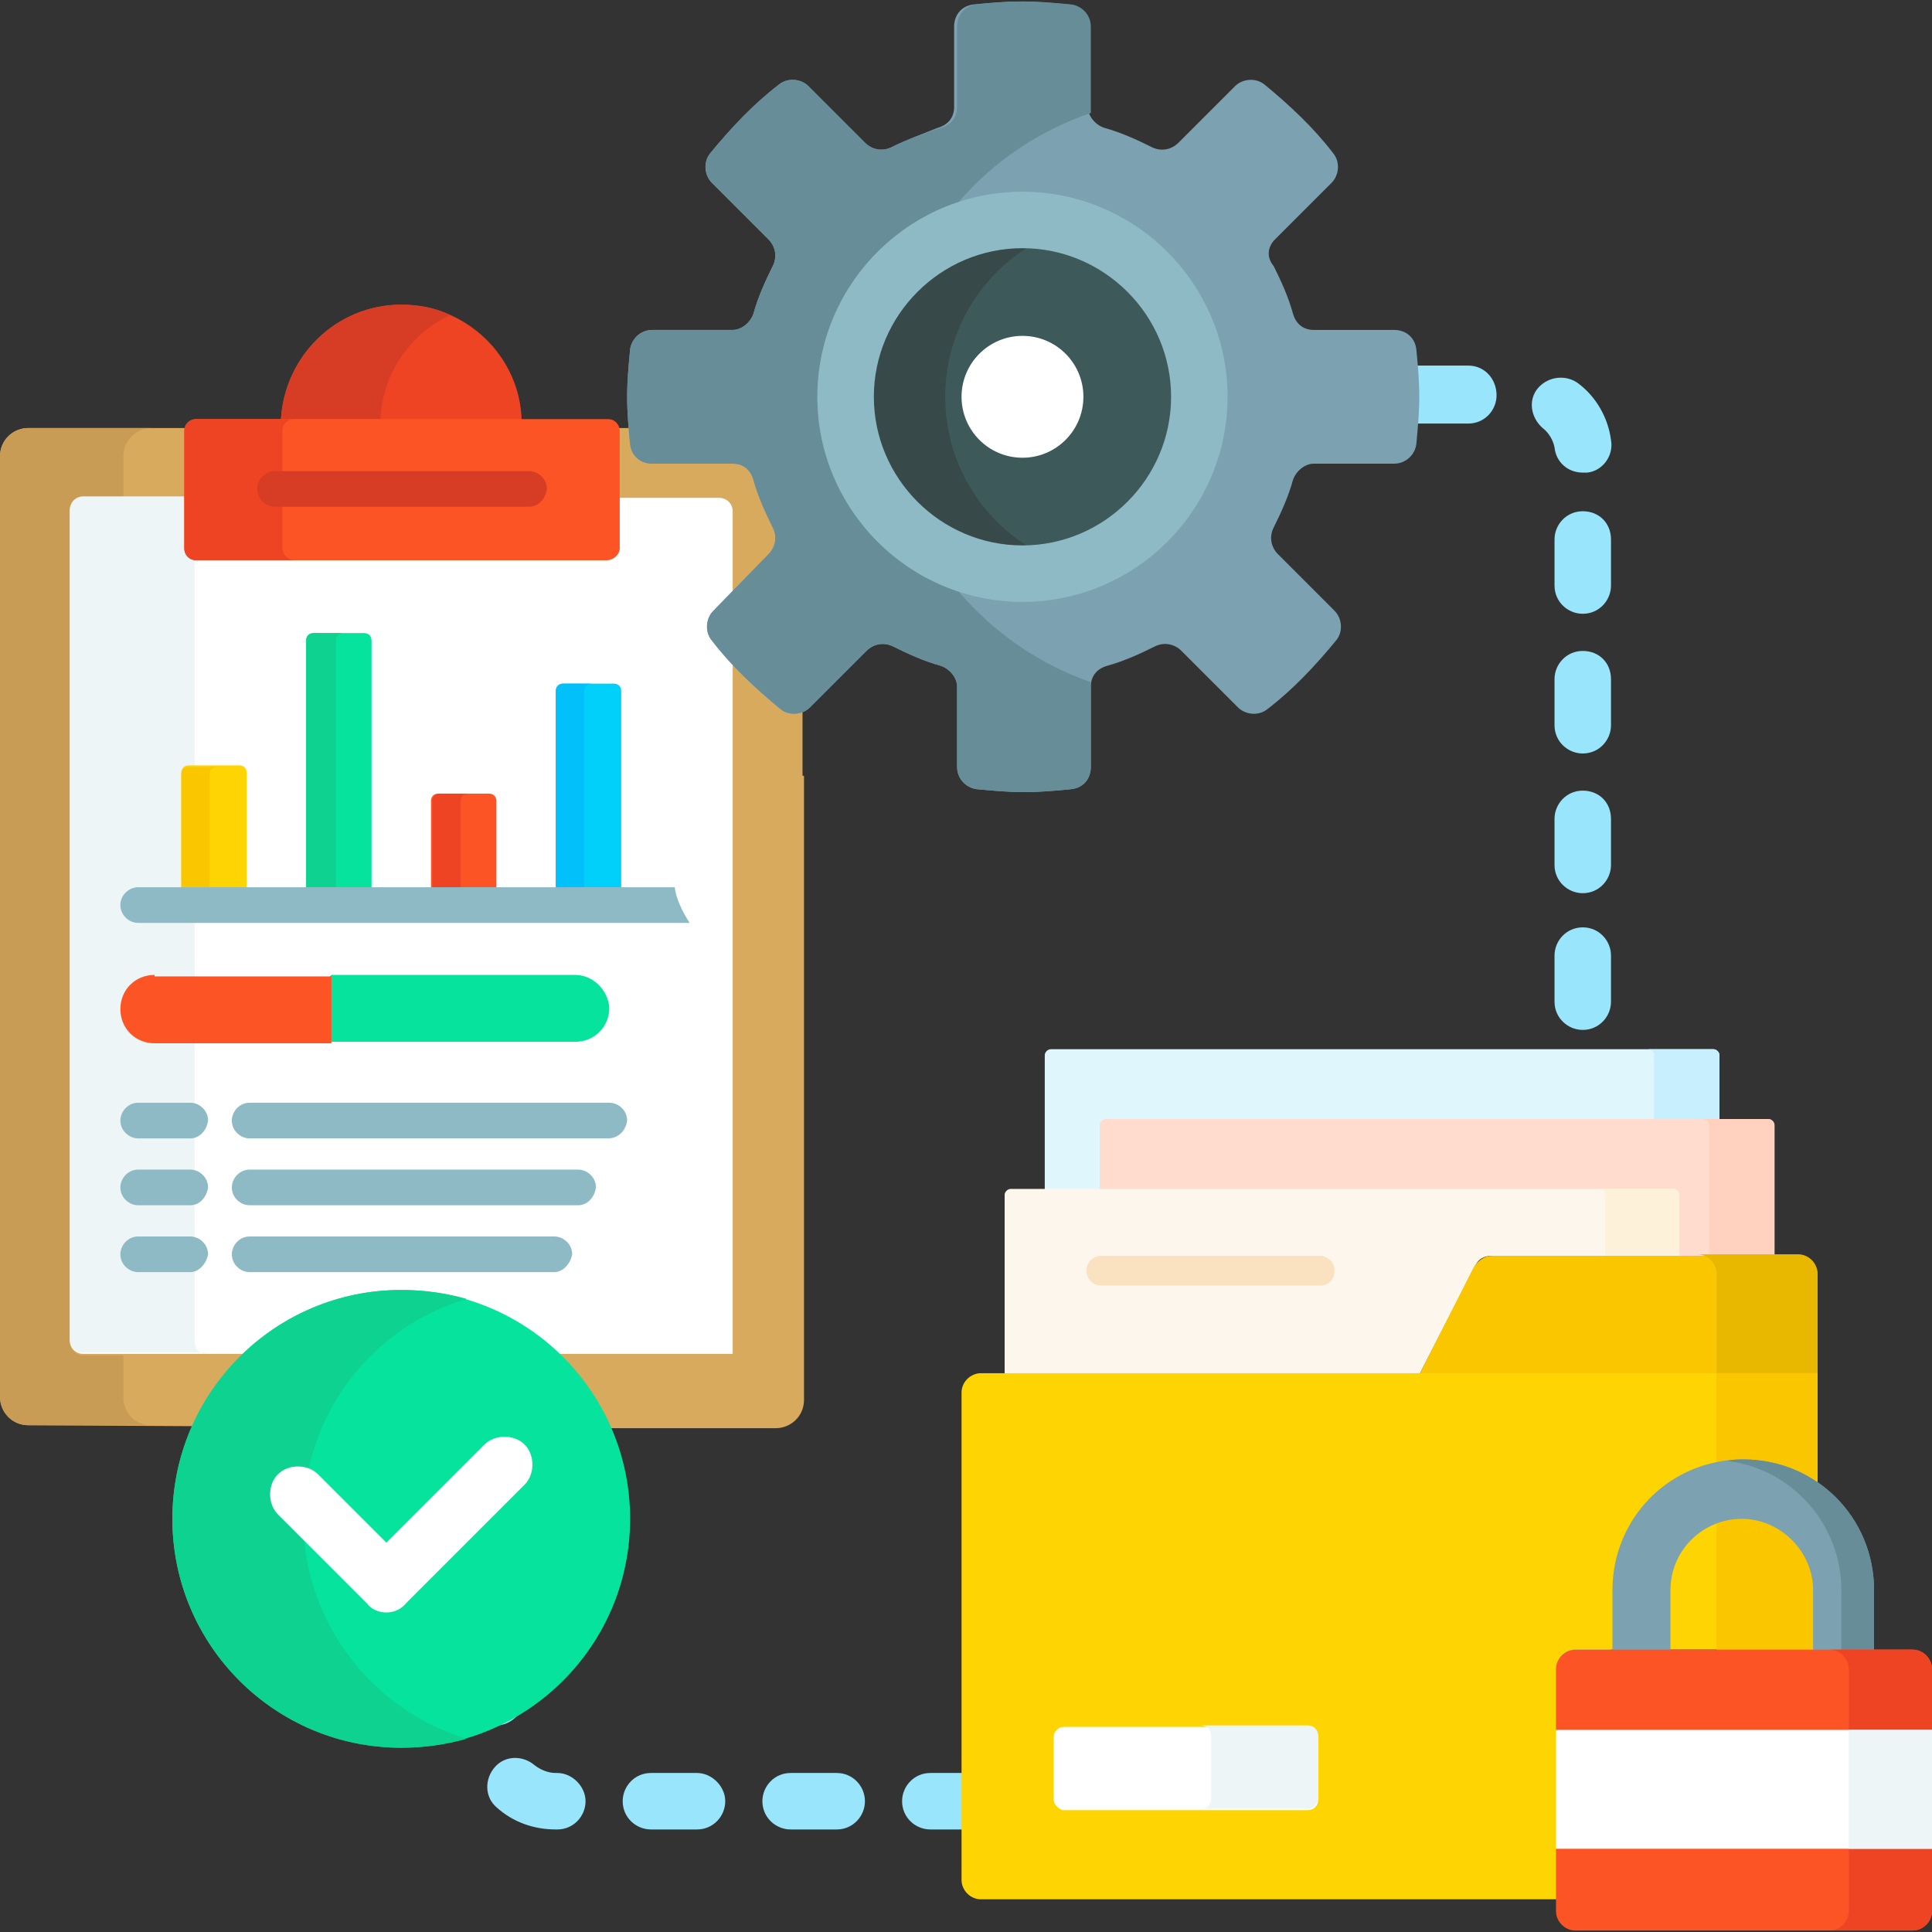 <?xml version="1.0" encoding="utf-8"?>
<!-- Generator: Adobe Illustrator 25.2.0, SVG Export Plug-In . SVG Version: 6.00 Build 0)  -->
<svg version="1.1" id="Capa_1" xmlns="http://www.w3.org/2000/svg" xmlns:xlink="http://www.w3.org/1999/xlink" x="0px" y="0px"
	 viewBox="0 0 130 130" style="enable-background:new 0 0 130 130;" xml:space="preserve">
<rect x="0" y="0" width="130" height="130" fill="#333333" stroke="none"/>
<style type="text/css">
	.st0{fill:#D8AA5E;}
	.st1{fill:#C99C56;}
	.st2{fill:#FFFFFF;}
	.st3{fill:#05E39C;}
	.st4{fill:#EEF5F6;}
	.st5{fill:#EF4424;}
	.st6{fill:#D73D24;}
	.st7{fill:#FD5426;}
	.st8{fill:#FED402;}
	.st9{fill:#FAC600;}
	.st10{fill:#0ED290;}
	.st11{fill:#01D0FB;}
	.st12{fill:#01C0FA;}
	.st13{fill:#8EBAC5;}
	.st14{fill:#99E6FC;}
	.st15{fill:#7CA1B1;}
	.st16{fill:#678D98;}
	.st17{fill:#3E5959;}
	.st18{fill:#384949;}
	.st19{fill:#DFF6FD;}
	.st20{fill:#C8EFFE;}
	.st21{fill:#FFDCCE;}
	.st22{fill:#FFD1BE;}
	.st23{fill:#FDF6EC;}
	.st24{fill:#FEF1DA;}
	.st25{fill:#E8B800;}
	.st26{fill:#FAE2C0;}
</style>
<g>
	<g>
		<g>
			<path class="st0" d="M54,52.2V30.7c0-1-0.8-1.9-1.9-1.9H41.5c0,0.1,0,0.1,0,0.2v7.9c0,0.4-0.3,0.7-0.7,0.7H13.2
				c-0.4,0-0.7-0.3-0.7-0.7V29c0-0.1,0-0.1,0-0.2H1.9c-1,0-1.9,0.8-1.9,1.9V94c0,1,0.8,1.9,1.9,1.9l34.9,0.2h15.4
				c1,0,1.9-0.8,1.9-1.9V52.2z"/>
			<path class="st1" d="M8.3,94v-2.8H5.6c-0.5,0-0.9-0.4-0.9-0.9V34.4c0-0.5,0.4-0.9,0.9-0.9h2.7v-2.8c0-1,0.8-1.9,1.9-1.9H1.9
				c-1,0-1.9,0.8-1.9,1.9V94c0,1,0.8,1.9,1.9,1.9h8.3C9.1,95.9,8.3,95.1,8.3,94z"/>
			<path class="st2" d="M49.3,52.2V34.4c0-0.5-0.4-0.9-0.9-0.9h-6.9v3.4c0,0.4-0.3,0.7-0.7,0.7H13.2c-0.4,0-0.7-0.3-0.7-0.7v-3.4
				H5.6c-0.5,0-0.9,0.4-0.9,0.9v55.8c0,0.5,0.4,0.9,0.9,0.9h34.2h9.5V52.2z"/>
			<path class="st3" d="M38.7,65.6H22.3l-0.2,0.2v4l0.2,0.3h16.4c1.3,0,2.3-1,2.3-2.3C40.9,66.6,39.9,65.6,38.7,65.6L38.7,65.6z"/>
			<path class="st4" d="M13.1,90.3V37.5c-0.3-0.1-0.5-0.3-0.5-0.7v-3.4H5.6c-0.5,0-0.9,0.4-0.9,0.9v55.8c0,0.5,0.4,0.9,0.9,0.9H14
				C13.5,91.2,13.1,90.8,13.1,90.3L13.1,90.3z"/>
			<path class="st5" d="M35.1,28.3c-0.1-4.3-3.7-7.8-8.1-7.8c-4.4,0-7.9,3.5-8.1,7.8H35.1z"/>
			<path class="st6" d="M25.6,28.1c0.2-3.1,2.1-5.7,4.7-6.9c-1-0.5-2.1-0.7-3.3-0.7c-4.3,0-7.8,3.4-8.1,7.7H25.6z"/>
			<g>
				<path class="st7" d="M40.8,37.7H13.2c-0.5,0-0.8-0.4-0.8-0.8V29c0-0.5,0.4-0.8,0.8-0.8h27.7c0.5,0,0.8,0.4,0.8,0.8v7.9
					C41.7,37.3,41.3,37.7,40.8,37.7z"/>
			</g>
			<g>
				<path class="st5" d="M19,36.9V29c0-0.5,0.4-0.8,0.8-0.8h-6.6c-0.5,0-0.8,0.4-0.8,0.8v7.9c0,0.5,0.4,0.8,0.8,0.8h6.6
					C19.4,37.7,19,37.3,19,36.9z"/>
			</g>
			<g>
				<path class="st6" d="M35.6,34.1H18.5c-0.6,0-1.2-0.5-1.2-1.2c0-0.6,0.5-1.2,1.2-1.2h17.1c0.6,0,1.2,0.5,1.2,1.2
					C36.7,33.6,36.2,34.1,35.6,34.1L35.6,34.1z"/>
			</g>
		</g>
		<g>
			<g>
				<g>
					<path class="st8" d="M16.6,59.8v-7.8c0-0.3-0.2-0.5-0.5-0.5h-3.4c-0.3,0-0.5,0.2-0.5,0.5v7.8H16.6z"/>
					<path class="st9" d="M14.6,51.6h-1.9c-0.3,0-0.5,0.2-0.5,0.5v7.8h1.9v-7.8C14.1,51.8,14.3,51.6,14.6,51.6L14.6,51.6z"/>
					<path class="st3" d="M25,59.8V43.1c0-0.3-0.2-0.5-0.5-0.5h-3.4c-0.3,0-0.5,0.2-0.5,0.5v16.7H25z"/>
					<path class="st10" d="M23.1,42.6h-2c-0.3,0-0.5,0.2-0.5,0.5v16.7h2V43.1C22.6,42.8,22.8,42.6,23.1,42.6z"/>
					<path class="st7" d="M33.4,59.8v-5.9c0-0.3-0.2-0.5-0.5-0.5h-3.4c-0.3,0-0.5,0.2-0.5,0.5v5.9H33.4z"/>
					<path class="st5" d="M31.5,53.4h-1.9c-0.3,0-0.5,0.2-0.5,0.5v5.9H31v-5.9C31,53.6,31.2,53.4,31.5,53.4z"/>
					<path class="st11" d="M41.8,59.8V46.5c0-0.3-0.2-0.5-0.5-0.5h-3.4c-0.3,0-0.5,0.2-0.5,0.5v13.3L41.8,59.8z"/>
					<path class="st12" d="M39.8,46h-1.9c-0.3,0-0.5,0.2-0.5,0.5v13.3h1.9V46.5C39.3,46.2,39.6,46,39.8,46L39.8,46z"/>
				</g>
				<path class="st13" d="M45.4,59.7H9.3c-0.6,0-1.2,0.5-1.2,1.2c0,0.6,0.5,1.2,1.2,1.2h37.1C45.9,61.3,45.5,60.5,45.4,59.7
					L45.4,59.7z"/>
			</g>
		</g>
		<g>
			<g>
				<path class="st7" d="M10.4,65.6c-1.3,0-2.3,1-2.3,2.3s1,2.3,2.3,2.3h11.9v-4.5H10.4z"/>
			</g>
		</g>
		<g>
			<g>
				<path class="st13" d="M40.9,76.6H16.8c-0.6,0-1.2-0.5-1.2-1.2c0-0.6,0.5-1.2,1.2-1.2h24.2c0.6,0,1.2,0.5,1.2,1.2
					C42.1,76.1,41.6,76.6,40.9,76.6z"/>
			</g>
			<g>
				<path class="st13" d="M38.9,81.1H16.8c-0.6,0-1.2-0.5-1.2-1.2c0-0.6,0.5-1.2,1.2-1.2h22.1c0.6,0,1.2,0.5,1.2,1.2
					C40,80.6,39.5,81.1,38.9,81.1z"/>
			</g>
			<g>
				<path class="st13" d="M37.3,85.6H16.8c-0.6,0-1.2-0.5-1.2-1.2c0-0.6,0.5-1.2,1.2-1.2h20.5c0.6,0,1.2,0.5,1.2,1.2
					C38.4,85,37.9,85.6,37.3,85.6z"/>
			</g>
		</g>
		<g>
			<g>
				<path class="st13" d="M12.8,76.6H9.3c-0.6,0-1.2-0.5-1.2-1.2c0-0.6,0.5-1.2,1.2-1.2h3.5c0.6,0,1.2,0.5,1.2,1.2
					C13.9,76.1,13.4,76.6,12.8,76.6z"/>
			</g>
			<g>
				<path class="st13" d="M12.8,81.1H9.3c-0.6,0-1.2-0.5-1.2-1.2c0-0.6,0.5-1.2,1.2-1.2h3.5c0.6,0,1.2,0.5,1.2,1.2
					C13.9,80.6,13.4,81.1,12.8,81.1z"/>
			</g>
			<g>
				<path class="st13" d="M12.8,85.6H9.3c-0.6,0-1.2-0.5-1.2-1.2c0-0.6,0.5-1.2,1.2-1.2h3.5c0.6,0,1.2,0.5,1.2,1.2
					C13.9,85,13.4,85.6,12.8,85.6z"/>
			</g>
		</g>
	</g>
	<g>
		<g>
			<path class="st14" d="M104.6,79.8h3.8v8.4h-3.8V79.8z"/>
			<path class="st14" d="M104.6,104.6h3.8v8.4h-3.8V104.6z"/>
		</g>
		<g>
			<path class="st14" d="M106.5,34.4c-1.1,0-1.9,0.9-1.9,1.9v3.1c0,1.1,0.9,1.9,1.9,1.9c1.1,0,1.9-0.9,1.9-1.9v-3.1
				C108.4,35.2,107.6,34.4,106.5,34.4z"/>
			<path class="st14" d="M98.8,24.6H95c0.1,0.7,0.1,1.4,0.1,2.1c0,0.6,0,1.2-0.1,1.8h3.8c1.1,0,1.9-0.9,1.9-1.9
				C100.7,25.5,99.9,24.6,98.8,24.6L98.8,24.6z"/>
			<path class="st14" d="M106.5,31.8c0.1,0,0.2,0,0.3,0c1-0.1,1.8-1.1,1.6-2.2c-0.2-1.5-1-2.9-2.2-3.8c-0.8-0.6-2-0.5-2.7,0.3
				s-0.5,2,0.3,2.7c0.4,0.3,0.7,0.8,0.8,1.3C104.7,31.1,105.5,31.8,106.5,31.8z"/>
			<path class="st14" d="M106.5,53.2c-1.1,0-1.9,0.9-1.9,1.9v3.1c0,1.1,0.9,1.9,1.9,1.9c1.1,0,1.9-0.9,1.9-1.9v-3.1
				C108.4,54,107.6,53.2,106.5,53.2z"/>
			<path class="st14" d="M106.5,62.4c-1.1,0-1.9,0.9-1.9,1.9v3.1c0,1.1,0.9,1.9,1.9,1.9c1.1,0,1.9-0.9,1.9-1.9v-3.1
				C108.4,63.3,107.6,62.4,106.5,62.4z"/>
			<path class="st14" d="M106.5,43.8c-1.1,0-1.9,0.9-1.9,1.9v3.1c0,1.1,0.9,1.9,1.9,1.9c1.1,0,1.9-0.9,1.9-1.9v-3.1
				C108.4,44.6,107.6,43.8,106.5,43.8z"/>
			<path class="st14" d="M46.9,119.3h-3.1c-1.1,0-1.9,0.9-1.9,1.9c0,1.1,0.9,1.9,1.9,1.9h3.1c1.1,0,1.9-0.9,1.9-1.9
				C48.8,120.2,47.9,119.3,46.9,119.3z"/>
			<path class="st14" d="M37.5,119.3h-0.1c-0.5,0-1-0.2-1.4-0.5c-0.8-0.7-2-0.7-2.7,0.1c-0.7,0.8-0.7,2,0.1,2.7c1.1,1,2.5,1.5,4,1.5
				h0.1c1.1,0,1.9-0.9,1.9-1.9C39.4,120.2,38.5,119.3,37.5,119.3z"/>
			<path class="st14" d="M35.3,114.2v-3.1c0-1.1-0.9-1.9-1.9-1.9s-1.9,0.9-1.9,1.9v3.1c0,1.1,0.9,1.9,1.9,1.9S35.3,115.2,35.3,114.2
				z"/>
			<path class="st14" d="M33.4,106.7c1.1,0,1.9-0.9,1.9-1.9v-3.1c0-1.1-0.9-1.9-1.9-1.9s-1.9,0.9-1.9,1.9v3.1
				C31.5,105.8,32.4,106.7,33.4,106.7z"/>
			<path class="st14" d="M65.7,119.3h-3.1c-1.1,0-1.9,0.9-1.9,1.9c0,1.1,0.9,1.9,1.9,1.9h3.1c1.1,0,1.9-0.9,1.9-1.9
				C67.6,120.2,66.8,119.3,65.7,119.3z"/>
			<path class="st14" d="M83,119.3h-1.5c-1.1,0-1.9,0.9-1.9,1.9c0,1.1,0.9,1.9,1.9,1.9H83V119.3z"/>
			<path class="st14" d="M75.1,119.3h-3.1c-1.1,0-1.9,0.9-1.9,1.9c0,1.1,0.9,1.9,1.9,1.9h3.1c1.1,0,1.9-0.9,1.9-1.9
				C77,120.2,76.2,119.3,75.1,119.3z"/>
			<path class="st14" d="M56.3,119.3h-3.1c-1.1,0-1.9,0.9-1.9,1.9c0,1.1,0.9,1.9,1.9,1.9h3.1c1.1,0,1.9-0.9,1.9-1.9
				C58.2,120.2,57.4,119.3,56.3,119.3z"/>
		</g>
		<g>
			<g>
				<circle class="st3" cx="27" cy="102.2" r="15.4"/>
			</g>
			<g>
				<path class="st10" d="M20.4,102.2c0-7,4.6-12.9,11-14.8C30,87,28.5,86.8,27,86.8c-8.5,0-15.4,6.9-15.4,15.4s6.9,15.4,15.4,15.4
					c1.5,0,3-0.2,4.4-0.6C25.1,115.1,20.4,109.2,20.4,102.2L20.4,102.2z"/>
			</g>
			<g>
				<path class="st2" d="M26,108.5c-0.5,0-1-0.2-1.3-0.6l-6-6c-0.7-0.7-0.7-2,0-2.7c0.7-0.7,2-0.7,2.7,0l4.6,4.6l6.6-6.6
					c0.7-0.7,2-0.7,2.7,0c0.7,0.7,0.7,2,0,2.7l-7.9,7.9C27,108.3,26.5,108.5,26,108.5L26,108.5z"/>
			</g>
		</g>
	</g>
	<g>
		<g>
			<path class="st15" d="M85.8,16.1l3.8-3.8c0.5-0.5,0.6-1.4,0.1-2c-1.3-1.7-2.9-3.2-4.6-4.6c-0.6-0.5-1.5-0.4-2,0.1l-3.8,3.8
				c-0.5,0.5-1.2,0.6-1.8,0.3c-1-0.5-2.1-1-3.2-1.3c-0.6-0.2-1.1-0.8-1.1-1.4V1.8c0-0.8-0.6-1.4-1.3-1.5c-1.1-0.1-2.1-0.2-3.2-0.2
				c-1.1,0-2.2,0.1-3.2,0.2c-0.8,0.1-1.3,0.7-1.3,1.5v5.4c0,0.7-0.4,1.2-1.1,1.4C62.1,9,61,9.4,60,9.9c-0.6,0.3-1.3,0.2-1.8-0.3
				l-3.8-3.8c-0.5-0.5-1.4-0.6-2-0.1c-1.7,1.3-3.2,2.9-4.6,4.6c-0.5,0.6-0.4,1.5,0.1,2l3.8,3.8c0.5,0.5,0.6,1.2,0.3,1.8
				c-0.5,1-1,2.1-1.3,3.2c-0.2,0.6-0.8,1.1-1.4,1.1h-5.4c-0.8,0-1.4,0.6-1.5,1.3c-0.1,1.1-0.2,2.1-0.2,3.2c0,1.1,0.1,2.2,0.2,3.2
				c0.1,0.8,0.7,1.3,1.5,1.3h5.4c0.7,0,1.2,0.4,1.4,1.1c0.3,1.1,0.8,2.2,1.3,3.2c0.3,0.6,0.2,1.3-0.3,1.8L48,41.1
				c-0.5,0.5-0.6,1.4-0.1,2c1.3,1.7,2.9,3.2,4.6,4.6c0.6,0.5,1.5,0.4,2-0.1l3.8-3.8c0.5-0.5,1.2-0.6,1.8-0.3c1,0.5,2.1,1,3.2,1.3
				c0.6,0.2,1.1,0.8,1.1,1.4v5.4c0,0.8,0.6,1.4,1.3,1.5c1.1,0.1,2.1,0.2,3.2,0.2s2.2-0.1,3.2-0.2c0.8-0.1,1.3-0.7,1.3-1.5v-5.4
				c0-0.7,0.4-1.2,1.1-1.4c1.1-0.3,2.2-0.8,3.2-1.3c0.6-0.3,1.3-0.2,1.8,0.3l3.8,3.8c0.5,0.5,1.4,0.6,2,0.1c1.7-1.3,3.2-2.9,4.6-4.6
				c0.5-0.6,0.4-1.5-0.1-2l-3.8-3.8c-0.5-0.5-0.6-1.2-0.3-1.8c0.5-1,1-2.1,1.3-3.2c0.2-0.6,0.8-1.1,1.4-1.1h5.4
				c0.8,0,1.4-0.6,1.5-1.3c0.1-1.1,0.2-2.1,0.2-3.2c0-1.1-0.1-2.2-0.2-3.2c-0.1-0.8-0.7-1.3-1.5-1.3h-5.4c-0.7,0-1.2-0.4-1.4-1.1
				c-0.3-1.1-0.8-2.2-1.3-3.2C85.2,17.3,85.3,16.6,85.8,16.1z"/>
		</g>
		<g>
			<path class="st16" d="M64.5,39.8C59,38,55,32.8,55,26.7s4-11.3,9.5-13.1c2.3-2.7,5.4-4.8,8.9-6c0-0.1,0-0.2,0-0.3V1.8
				c0-0.8-0.6-1.4-1.3-1.5c-1.1-0.1-2.1-0.2-3.2-0.2c-1.1,0-2.2,0.1-3.2,0.2c-0.8,0.1-1.3,0.7-1.3,1.5v5.4c0,0.7-0.4,1.2-1.1,1.4
				C62.1,9,61,9.4,60,9.9c-0.6,0.3-1.3,0.2-1.8-0.3l-3.8-3.8c-0.5-0.5-1.4-0.6-2-0.1c-1.7,1.3-3.2,2.9-4.6,4.6
				c-0.5,0.6-0.4,1.5,0.1,2l3.8,3.8c0.5,0.5,0.6,1.2,0.3,1.8c-0.5,1-1,2.1-1.3,3.2c-0.2,0.6-0.8,1.1-1.4,1.1h-5.4
				c-0.8,0-1.4,0.6-1.5,1.3c-0.1,1.1-0.2,2.1-0.2,3.2c0,1.1,0.1,2.2,0.2,3.2c0.1,0.8,0.7,1.3,1.5,1.3h5.4c0.7,0,1.2,0.4,1.4,1.1
				c0.3,1.1,0.8,2.2,1.3,3.2c0.3,0.6,0.2,1.3-0.3,1.8L48,41.1c-0.5,0.5-0.6,1.4-0.1,2c1.3,1.7,2.9,3.2,4.6,4.6
				c0.6,0.5,1.5,0.4,2-0.1l3.8-3.8c0.5-0.5,1.2-0.6,1.8-0.3c1,0.5,2.1,1,3.2,1.3c0.6,0.2,1.1,0.8,1.1,1.4v5.4c0,0.8,0.6,1.4,1.3,1.5
				c1.1,0.1,2.1,0.2,3.2,0.2s2.2-0.1,3.2-0.2c0.8-0.1,1.3-0.7,1.3-1.5v-5.4c0-0.1,0-0.2,0-0.3C69.9,44.7,66.8,42.5,64.5,39.8z"/>
		</g>
		<g>
			<circle class="st17" cx="68.8" cy="26.7" r="11.9"/>
		</g>
		<g>
			<path class="st18" d="M63.6,26.7c0-5.4,3.6-10,8.6-11.4c-1.1-0.3-2.2-0.5-3.3-0.5c-6.6,0-11.9,5.3-11.9,11.9s5.3,11.9,11.9,11.9
				c1.2,0,2.3-0.2,3.3-0.5C67.2,36.7,63.6,32.1,63.6,26.7L63.6,26.7z"/>
		</g>
		<g>
			<path class="st13" d="M68.8,40.5c-7.6,0-13.8-6.2-13.8-13.8s6.2-13.8,13.8-13.8s13.8,6.2,13.8,13.8S76.4,40.5,68.8,40.5z
				 M68.8,16.7c-5.5,0-10,4.5-10,10s4.5,10,10,10s10-4.5,10-10S74.3,16.7,68.8,16.7z"/>
		</g>
		<g>
			<circle class="st2" cx="68.8" cy="26.7" r="4.1"/>
		</g>
	</g>
	<g>
		<g>
			<g>
				<g>
					<g>
						<path class="st19" d="M115.7,75.5V71c0-0.2-0.2-0.4-0.4-0.4H70.7c-0.2,0-0.4,0.2-0.4,0.4v9.1h3.9v-4.4c0-0.1,0.1-0.3,0.3-0.3
							H115.7z"/>
					</g>
				</g>
				<g>
					<g>
						<path class="st20" d="M111.3,71v4.4h4.4V71c0-0.2-0.2-0.4-0.4-0.4h-4.4C111.1,70.6,111.3,70.8,111.3,71z"/>
					</g>
				</g>
				<g>
					<g>
						<path class="st21" d="M112.9,84.5h6.5v-8.8c0-0.2-0.2-0.4-0.4-0.4H74.4c-0.2,0-0.4,0.2-0.4,0.4v4.4h38.6
							c0.1,0,0.3,0.1,0.3,0.3V84.5L112.9,84.5z"/>
					</g>
				</g>
				<g>
					<path class="st22" d="M115,75.7v8.8h4.4v-8.8c0-0.2-0.2-0.4-0.4-0.4h-4.4C114.8,75.3,115,75.5,115,75.7z"/>
				</g>
				<g>
					<path class="st23" d="M113,84.5v-4.1c0-0.2-0.2-0.4-0.4-0.4H68c-0.2,0-0.4,0.2-0.4,0.4v12.1h27.9l3.8-7.4
						c0.2-0.4,0.6-0.6,1.1-0.6H113z"/>
				</g>
				<g>
					<g>
						<path class="st24" d="M108,80.4v4.1h5v-4.1c0-0.2-0.2-0.4-0.4-0.4h-5C107.8,80,108,80.2,108,80.4z"/>
					</g>
				</g>
				<path class="st9" d="M121.8,92.6l0.5-0.1v-6.7c0-0.7-0.6-1.3-1.3-1.3h-20.6c-0.5,0-0.9,0.3-1.2,0.7l-3.7,7.3l0.6,0.1H121.8z"/>
			</g>
		</g>
		<g>
			<g>
				<g>
					<g>
						<path class="st25" d="M115.5,85.7v6.7h6.8v-6.7c0-0.7-0.6-1.3-1.3-1.3h-6.8C114.9,84.4,115.5,85,115.5,85.7z"/>
					</g>
					<path class="st8" d="M64.7,93.7v32.8c0,0.7,0.6,1.3,1.3,1.3h38.8v-15.6c0-0.7,0.5-1.2,1.2-1.2h16.3V92.4H66
						C65.3,92.4,64.7,93,64.7,93.7z"/>
					<g>
						<path class="st9" d="M122.3,99.7v-7.3h-6.8v6c0.6-0.1,1.2-0.2,1.9-0.2C119.2,98.2,120.9,98.8,122.3,99.7z"/>
						<path class="st9" d="M115.5,102.5v8.6h6.7V107c0-2.7-2.2-4.8-4.8-4.8C116.7,102.1,116.1,102.3,115.5,102.5z"/>
					</g>
				</g>
			</g>
			<g>
				<path class="st26" d="M73.1,85.5c0-0.5,0.4-1,1-1h14.7c0.5,0,1,0.4,1,1s-0.4,1-1,1H74.1C73.5,86.5,73.1,86,73.1,85.5z"/>
			</g>
			<g>
				<path class="st2" d="M70.9,121.1v-4.2c0-0.4,0.3-0.7,0.7-0.7H88c0.4,0,0.7,0.3,0.7,0.7v4.2c0,0.4-0.3,0.7-0.7,0.7H71.5
					C71.2,121.7,70.9,121.4,70.9,121.1z"/>
			</g>
			<g>
				<path class="st4" d="M80.9,121.7H88c0.4,0,0.7-0.3,0.7-0.7v-4.2c0-0.4-0.3-0.7-0.7-0.7h-7.2c0.4,0,0.7,0.3,0.7,0.7v4.2
					C81.5,121.4,81.2,121.7,80.9,121.7z"/>
			</g>
			<g>
				<g>
					<path class="st15" d="M126.1,111.1V107c0-4.9-3.9-8.8-8.8-8.8s-8.8,3.9-8.8,8.8v4.1h3.9V107c0-2.7,2.2-4.8,4.8-4.8
						s4.8,2.2,4.8,4.8v4.1H126.1z"/>
				</g>
				<g>
					<g>
						<path class="st16" d="M116.2,98.3c4.3,0.5,7.7,4.2,7.7,8.7v4.1h2.2V107c0-4.9-3.9-8.8-8.8-8.8C117,98.2,116.6,98.2,116.2,98.3
							L116.2,98.3z"/>
					</g>
				</g>
				<g>
					<path class="st7" d="M104.7,124.4v4.2c0,0.7,0.6,1.3,1.3,1.3h22.7c0.7,0,1.3-0.6,1.3-1.3v-4.2l-0.5-0.1h-24.3L104.7,124.4z"/>
					<path class="st7" d="M106,111c-0.7,0-1.3,0.6-1.3,1.3v4.2l0.5,0.1h24.3l0.5-0.1v-4.2c0-0.7-0.6-1.3-1.3-1.3H106L106,111z"/>
				</g>
				<g>
					<path class="st5" d="M123.1,129.9h5.6c0.7,0,1.3-0.6,1.3-1.3v-16.3c0-0.7-0.6-1.3-1.3-1.3h-5.6c0.7,0,1.3,0.6,1.3,1.3v16.3
						C124.4,129.3,123.8,129.9,123.1,129.9z"/>
				</g>
				<g>
					<path class="st2" d="M130,124.4h-25.3v-8H130V124.4z"/>
				</g>
				<g>
					<path class="st4" d="M130,124.4h-5.6v-8h5.6V124.4z"/>
				</g>
			</g>
		</g>
	</g>
</g>
</svg>
